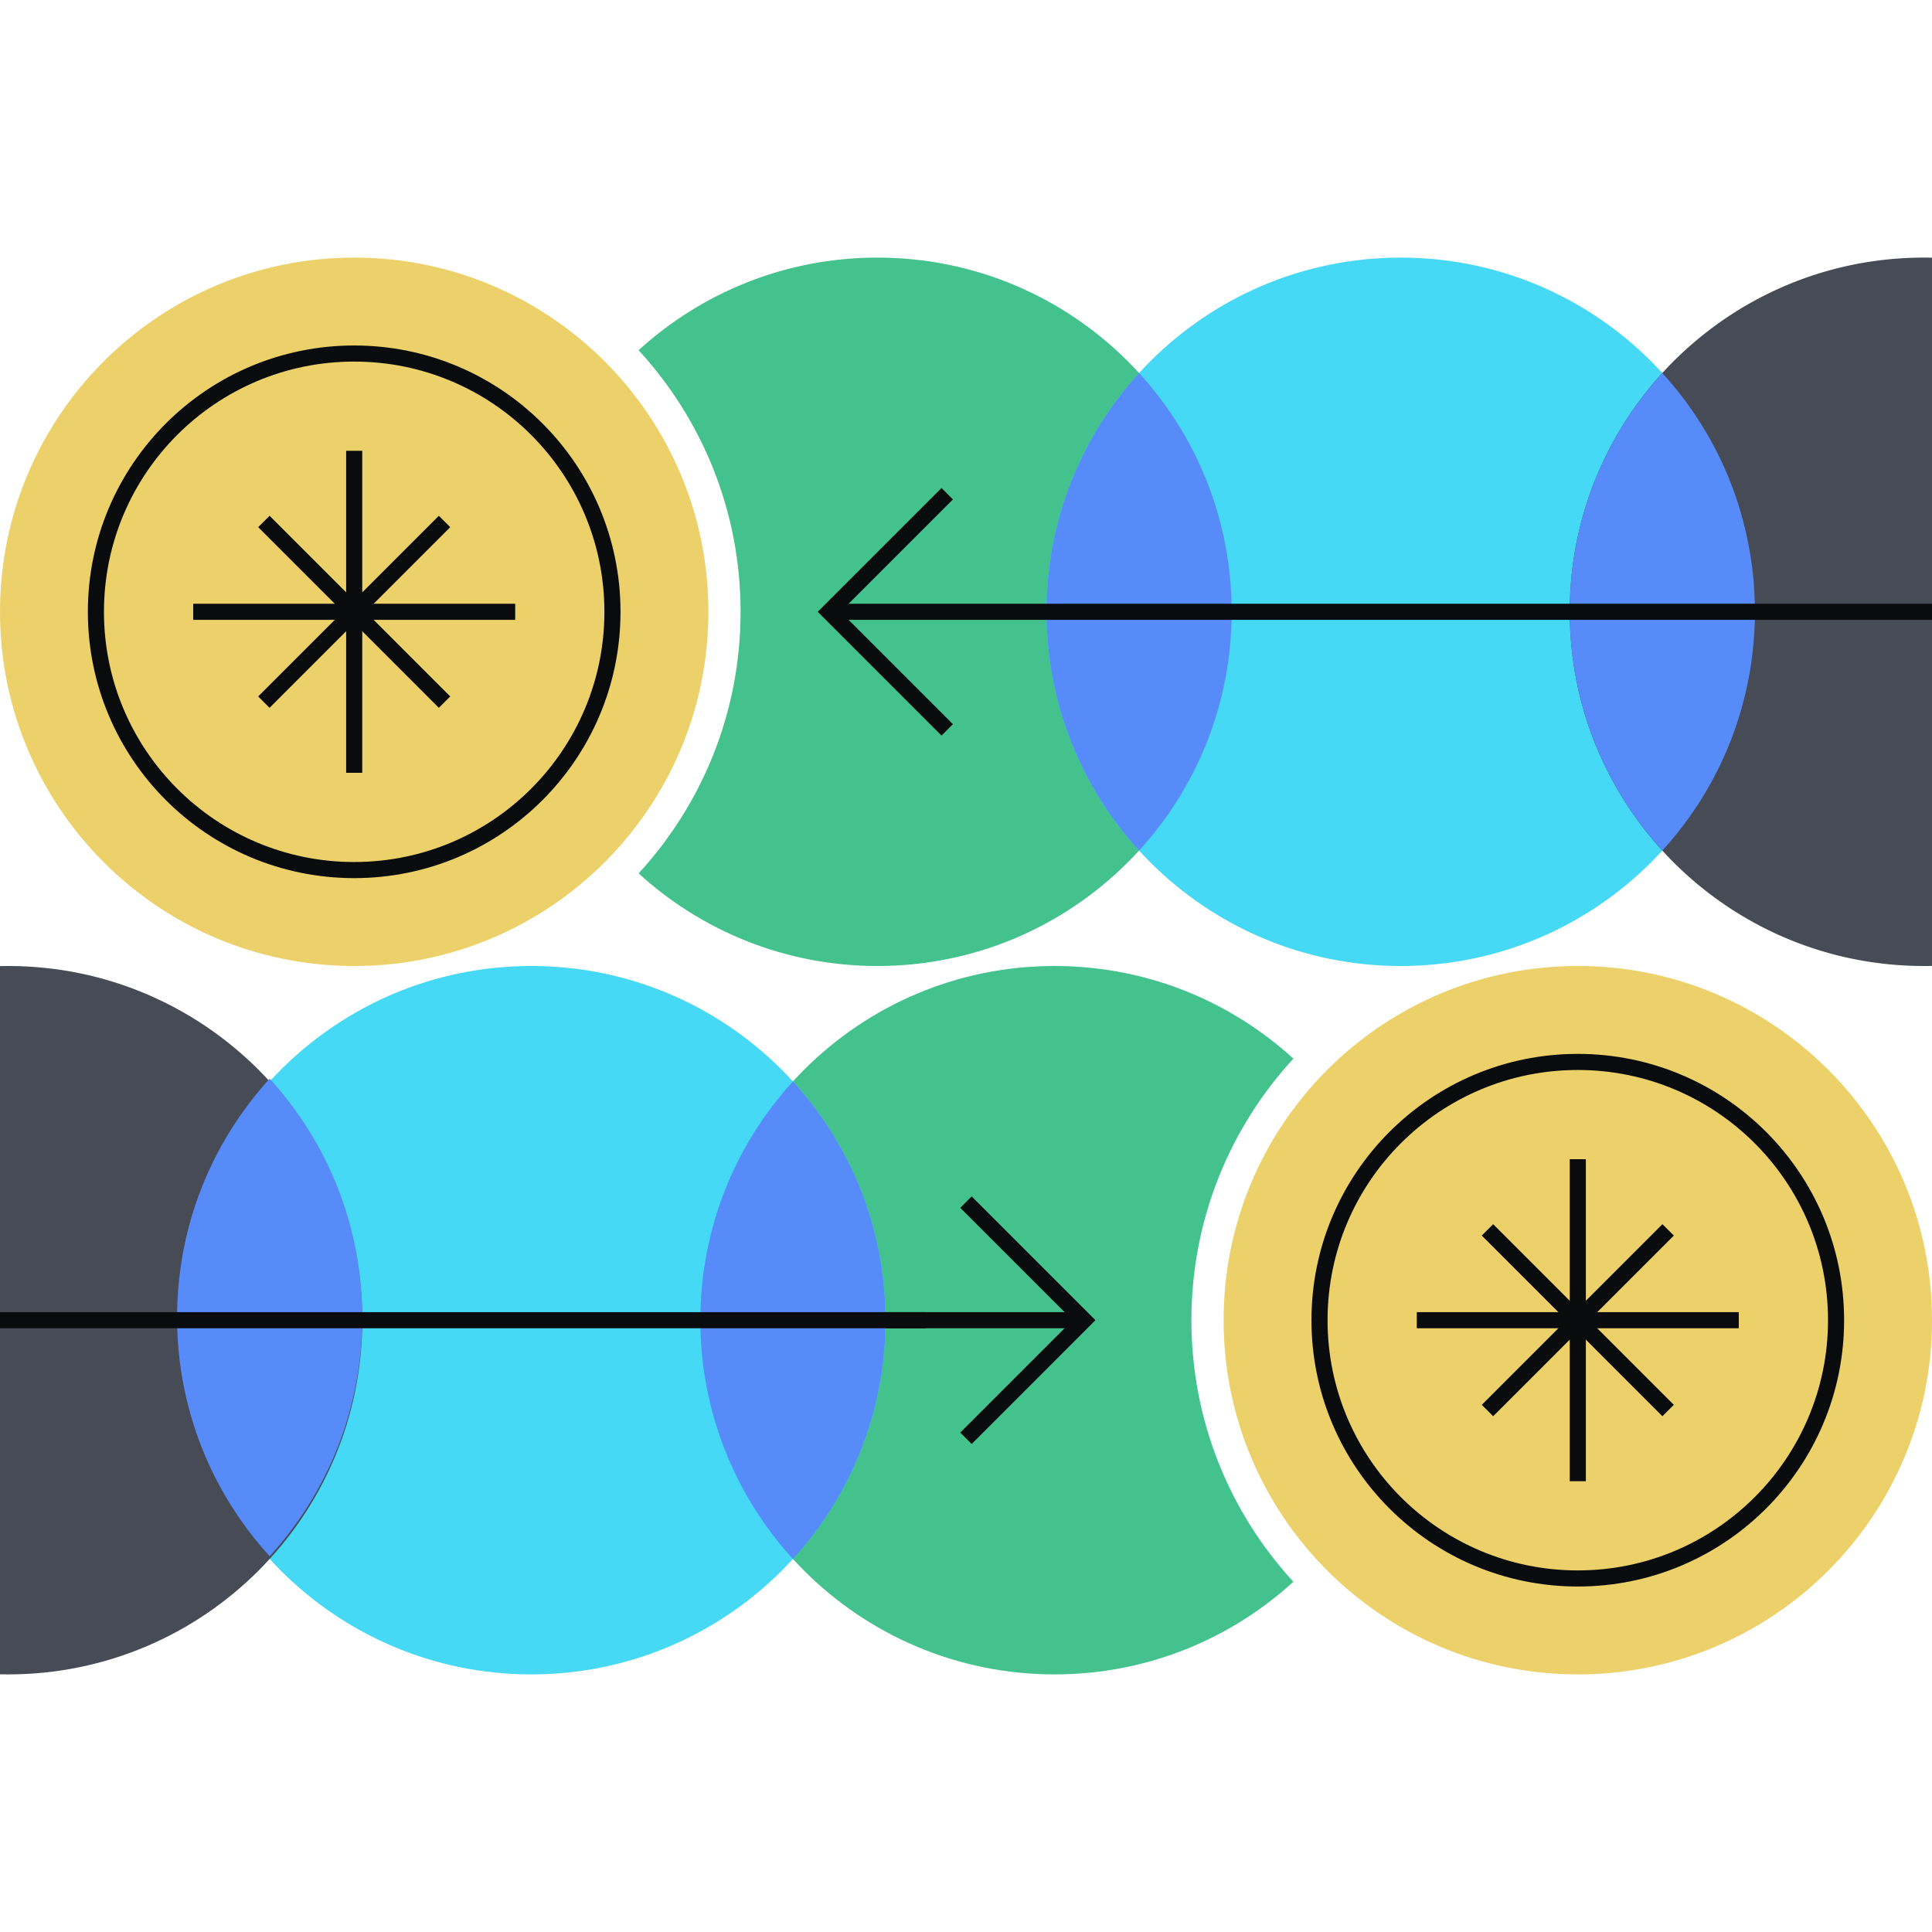 <svg xmlns="http://www.w3.org/2000/svg" fill="none" viewBox="0 0 240 240"><path fill="#ECD069" d="M196 120c24.301 0 44 19.699 44 44s-19.699 44-44 44-44-19.699-44-44 19.699-44 44-44"/><path fill="#44C28D" d="M160.669 131.508C152.846 124.36 142.432 120 131 120c-24.301 0-44 19.699-44 44s19.699 44 44 44c11.432 0 21.846-4.36 29.669-11.508C152.803 187.944 148 176.533 148 164s4.803-23.944 12.669-32.492"/><path fill="#ECD069" d="M44 120c-24.3 0-44-19.699-44-44s19.7-44 44-44 44 19.7 44 44-19.7 44-44 44"/><path fill="#44C28D" d="M79.328 108.492C87.152 115.64 97.565 120 108.997 120c24.301 0 44-19.699 44-44s-19.699-44-44-44c-11.432 0-21.845 4.36-29.669 11.508 7.866 8.548 12.67 19.96 12.67 32.492 0 12.533-4.804 23.944-12.67 32.492"/><path fill="#0A0B0D" fill-rule="evenodd" d="M164.914 164c0 17.167 13.917 31.083 31.083 31.083v2c-18.271 0-33.083-14.812-33.083-33.083s14.812-33.083 33.083-33.083v2c-17.166 0-31.083 13.916-31.083 31.083m62.167 0c0-17.167-13.917-31.083-31.084-31.083v-2c18.272 0 33.084 14.811 33.084 33.083s-14.812 33.083-33.084 33.083v-2c17.167 0 31.084-13.916 31.084-31.083M75.08 76c0-17.167-13.916-31.083-31.083-31.083v-2c18.272 0 33.084 14.811 33.084 33.083s-14.812 33.083-33.084 33.083v-2c17.167 0 31.084-13.916 31.084-31.083m-62.167 0c0 17.167 13.917 31.083 31.083 31.083v2c-18.271 0-33.083-14.812-33.083-33.083s14.812-33.083 33.083-33.083v2c-17.166 0-31.083 13.916-31.083 31.083" clip-rule="evenodd"/><path fill="#0A0B0D" fill-rule="evenodd" d="M195 184v-40h2v40z" clip-rule="evenodd"/><path fill="#0A0B0D" fill-rule="evenodd" d="M176 163h40v2h-40z" clip-rule="evenodd"/><path fill="#0A0B0D" fill-rule="evenodd" d="m184.073 174.513 22.439-22.44 1.415 1.414-22.44 22.44z" clip-rule="evenodd"/><path fill="#0A0B0D" fill-rule="evenodd" d="m185.487 152.073 22.44 22.44-1.415 1.414-22.439-22.44zM45 56v40h-2V56z" clip-rule="evenodd"/><path fill="#0A0B0D" fill-rule="evenodd" d="M64 77H24v-2h40z" clip-rule="evenodd"/><path fill="#0A0B0D" fill-rule="evenodd" d="m55.927 65.488-22.44 22.439-1.414-1.414 22.44-22.44z" clip-rule="evenodd"/><path fill="#0A0B0D" fill-rule="evenodd" d="m54.513 87.927-22.44-22.44 1.415-1.414 22.439 22.44z" clip-rule="evenodd"/><path fill="#45D9F5" d="M66 120c24.3 0 44 19.699 44 44s-19.7 44-44 44-44-19.699-44-44 19.7-44 44-44"/><path fill="#464B55" fill-rule="evenodd" d="M0 207.989q.499.01 1 .011c24.3 0 44-19.699 44-44s-19.7-44-44-44q-.502 0-1 .011z" clip-rule="evenodd"/><path fill="#578BFA" fill-rule="evenodd" d="M98.5 134.339c7.143 7.823 11.5 18.233 11.5 29.661s-4.357 21.838-11.5 29.661C91.357 185.838 87 175.428 87 164s4.357-21.838 11.5-29.661m-65-.339c-7.143 7.823-11.5 18.233-11.5 29.661s4.357 21.838 11.5 29.661c7.143-7.823 11.5-18.233 11.5-29.661S40.643 141.823 33.5 134" clip-rule="evenodd"/><path fill="#0A0B0D" fill-rule="evenodd" d="M115 165H0v-2h115z" clip-rule="evenodd"/><path fill="#0A0B0D" fill-rule="evenodd" d="M135 165h-25v-2h25z" clip-rule="evenodd"/><path fill="#0A0B0D" fill-rule="evenodd" d="m133.249 164-13.96 13.96 1.414 1.414L136.077 164l-15.374-15.374-1.414 1.414z" clip-rule="evenodd"/><path fill="#45D9F5" d="M174 120c-24.301 0-44-19.699-44-44s19.699-44 44-44 44 19.7 44 44-19.699 44-44 44"/><path fill="#464B55" fill-rule="evenodd" d="M240 32.011a45 45 0 0 0-1-.011c-24.301 0-44 19.7-44 44s19.699 44 44 44q.501 0 1-.011z" clip-rule="evenodd"/><path fill="#578BFA" fill-rule="evenodd" d="M141.5 105.661C134.357 97.838 130 87.428 130 76s4.357-21.839 11.5-29.661C148.643 54.161 153 64.572 153 76s-4.357 21.838-11.5 29.661" clip-rule="evenodd"/><path fill="#0A0B0D" fill-rule="evenodd" d="m104.415 76 13.96-13.96-1.414-1.414L101.587 76l15.374 15.374 1.414-1.414z" clip-rule="evenodd"/><path fill="#578BFA" fill-rule="evenodd" d="M206.5 105.661C213.643 97.838 218 87.428 218 76s-4.357-21.839-11.5-29.661C199.357 54.161 195 64.572 195 76s4.357 21.838 11.5 29.661" clip-rule="evenodd"/><path fill="#0A0B0D" fill-rule="evenodd" d="M103.5 75H240v2H103.5z" clip-rule="evenodd"/></svg>